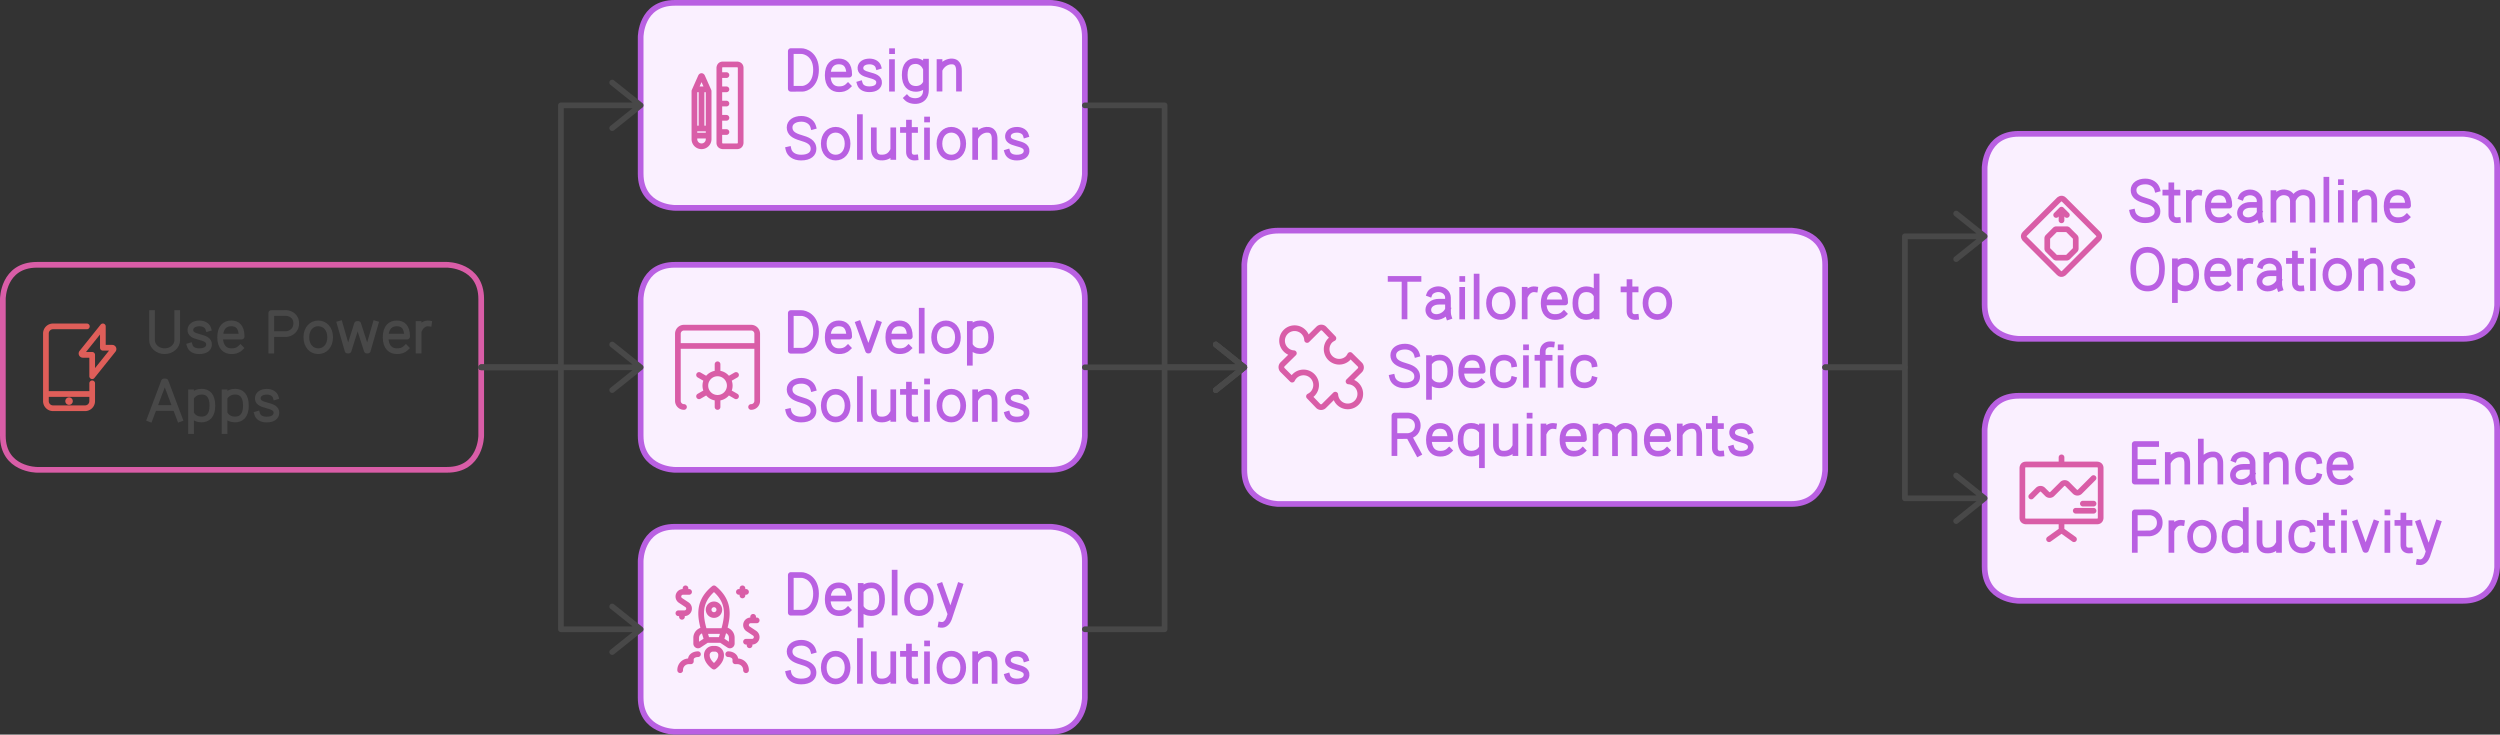 <svg width="878" height="258" viewBox="0 0 878 258" style="fill:none;stroke:none;fill-rule:evenodd;clip-rule:evenodd;stroke-linecap:round;stroke-linejoin:round;stroke-miterlimit:1.5;" version="1.1" xmlns="http://www.w3.org/2000/svg" xmlns:xlink="http://www.w3.org/1999/xlink"><rect x="0" y="0" width="878" height="258" fill="#333333" stroke="none"/><g id="blend" mix-blend-mode="multiply"><g id="g-root-ro_1lw580w1cb3b49" data-item-order="-19584" transform="matrix(1, 0, 0, 1, 436, 80)"><g id="ro_1lw580w1cb3b49-fill" stroke="none" fill="#FAF0FF" transform="matrix(1, 0, 0, 1, -11, -11)"><g xmlns="http://www.w3.org/2000/svg" transform="translate(12, 12)"><path d="M12 0 h 180 s12 0 12 12 v 72 s0 12 -12 12 h -180 s -12 0 -12 -12 v -72 s0 -12 12 -12"></path></g></g><g id="ro_1lw580w1cb3b49-stroke" fill="none" stroke-linecap="round" stroke-linejoin="round" stroke-miterlimit="1.5" stroke="#B960E2" stroke-width="2" transform="matrix(1, 0, 0, 1, -11, -11)"><g xmlns="http://www.w3.org/2000/svg" transform="translate(12, 12)"><path d="M12 0 h 180 s12 0 12 12 v 72 s0 12 -12 12 h -180 s -12 0 -12 -12 v -72 s0 -12 12 -12"></path></g></g></g><g id="g-root-ro_qpnxsw1caz4si" data-item-order="-12960" transform="matrix(1, 0, 0, 1, 696, 138)"><g id="ro_qpnxsw1caz4si-fill" stroke="none" fill="#FAF0FF" transform="matrix(1, 0, 0, 1, -11, -11)"><g xmlns="http://www.w3.org/2000/svg" transform="translate(12, 12)"><path d="M12 0 h 156 s12 0 12 12 v 48 s0 12 -12 12 h -156 s -12 0 -12 -12 v -48 s0 -12 12 -12"></path></g></g><g id="ro_qpnxsw1caz4si-stroke" fill="none" stroke-linecap="round" stroke-linejoin="round" stroke-miterlimit="1.5" stroke="#B960E2" stroke-width="2" transform="matrix(1, 0, 0, 1, -11, -11)"><g xmlns="http://www.w3.org/2000/svg" transform="translate(12, 12)"><path d="M12 0 h 156 s12 0 12 12 v 48 s0 12 -12 12 h -156 s -12 0 -12 -12 v -48 s0 -12 12 -12"></path></g></g></g><g id="g-root-ro_18hkfds1catgy6" data-item-order="-12960" transform="matrix(1, 0, 0, 1, 696, 46)"><g id="ro_18hkfds1catgy6-fill" stroke="none" fill="#FAF0FF" transform="matrix(1, 0, 0, 1, -11, -11)"><g xmlns="http://www.w3.org/2000/svg" transform="translate(12, 12)"><path d="M12 0 h 156 s12 0 12 12 v 48 s0 12 -12 12 h -156 s -12 0 -12 -12 v -48 s0 -12 12 -12"></path></g></g><g id="ro_18hkfds1catgy6-stroke" fill="none" stroke-linecap="round" stroke-linejoin="round" stroke-miterlimit="1.5" stroke="#B960E2" stroke-width="2" transform="matrix(1, 0, 0, 1, -11, -11)"><g xmlns="http://www.w3.org/2000/svg" transform="translate(12, 12)"><path d="M12 0 h 156 s12 0 12 12 v 48 s0 12 -12 12 h -156 s -12 0 -12 -12 v -48 s0 -12 12 -12"></path></g></g></g><g id="g-root-ro_1qa34kg1catiq5" data-item-order="-11232" transform="matrix(1, 0, 0, 1, 224, 0)"><g id="ro_1qa34kg1catiq5-fill" stroke="none" fill="#FAF0FF" transform="matrix(1, 0, 0, 1, -11, -11)"><g xmlns="http://www.w3.org/2000/svg" transform="translate(12, 12)"><path d="M12 0 h 132 s12 0 12 12 v 48 s0 12 -12 12 h -132 s -12 0 -12 -12 v -48 s0 -12 12 -12"></path></g></g><g id="ro_1qa34kg1catiq5-stroke" fill="none" stroke-linecap="round" stroke-linejoin="round" stroke-miterlimit="1.5" stroke="#B960E2" stroke-width="2" transform="matrix(1, 0, 0, 1, -11, -11)"><g xmlns="http://www.w3.org/2000/svg" transform="translate(12, 12)"><path d="M12 0 h 132 s12 0 12 12 v 48 s0 12 -12 12 h -132 s -12 0 -12 -12 v -48 s0 -12 12 -12"></path></g></g></g><g id="g-root-ro_8d3og1caxqfa" data-item-order="-11232" transform="matrix(1, 0, 0, 1, 224, 184)"><g id="ro_8d3og1caxqfa-fill" stroke="none" fill="#FAF0FF" transform="matrix(1, 0, 0, 1, -11, -11)"><g xmlns="http://www.w3.org/2000/svg" transform="translate(12, 12)"><path d="M12 0 h 132 s12 0 12 12 v 48 s0 12 -12 12 h -132 s -12 0 -12 -12 v -48 s0 -12 12 -12"></path></g></g><g id="ro_8d3og1caxqfa-stroke" fill="none" stroke-linecap="round" stroke-linejoin="round" stroke-miterlimit="1.5" stroke="#B960E2" stroke-width="2" transform="matrix(1, 0, 0, 1, -11, -11)"><g xmlns="http://www.w3.org/2000/svg" transform="translate(12, 12)"><path d="M12 0 h 132 s12 0 12 12 v 48 s0 12 -12 12 h -132 s -12 0 -12 -12 v -48 s0 -12 12 -12"></path></g></g></g><g id="g-root-ro_hs5bz41cb1y4o" data-item-order="-11232" transform="matrix(1, 0, 0, 1, 224, 92)"><g id="ro_hs5bz41cb1y4o-fill" stroke="none" fill="#FAF0FF" transform="matrix(1, 0, 0, 1, -11, -11)"><g xmlns="http://www.w3.org/2000/svg" transform="translate(12, 12)"><path d="M12 0 h 132 s12 0 12 12 v 48 s0 12 -12 12 h -132 s -12 0 -12 -12 v -48 s0 -12 12 -12"></path></g></g><g id="ro_hs5bz41cb1y4o-stroke" fill="none" stroke-linecap="round" stroke-linejoin="round" stroke-miterlimit="1.5" stroke="#B960E2" stroke-width="2" transform="matrix(1, 0, 0, 1, -11, -11)"><g xmlns="http://www.w3.org/2000/svg" transform="translate(12, 12)"><path d="M12 0 h 132 s12 0 12 12 v 48 s0 12 -12 12 h -132 s -12 0 -12 -12 v -48 s0 -12 12 -12"></path></g></g></g><path id="cu_hvwctc1caz4lp" d="M25 25 L 39 25 L 53 25 L 53 71 L 53 117 L 67 117 L 81 117 M71,125q2.5,-2,5,-4q5,-4,5,-4q0,0,-5,-4q-2.5,-2,-5,-4" transform="translate(356, 12)" style="fill:none;stroke-linecap:round;stroke-linejoin:round;stroke-miterlimit:1.5;stroke:#484848;stroke-width:2"></path><g id="g-root-rule_4m2u81cati4k" data-item-order="0" transform="matrix(1, 0, 0, 1, 236, 21)"><g id="rule_4m2u81cati4k-stroke" fill="none" stroke-linecap="round" stroke-linejoin="round" stroke-miterlimit="1.5" stroke="#D95DA7" stroke-width="1.6" transform="matrix(1.25, 0, 0, 1.25, -7.75, -14)"><g xmlns="http://www.w3.org/2000/svg" transform="translate(7, 12)"><path d="M9.5,21.5a2,2,0,0,1-4,0V8L7.3,3.957c.112-.251.294-.251.406,0L9.5,8Z M5.5 20.5L9.5 20.5 M5.5 18.5L9.5 18.5 M13.5 0.5h4s1 0 1 1v21s0 1 -1 1 h-4s-1 0 -1 -1v-21s0 -1 1 -1 M12.5 3.5L14.5 3.5 M12.5 7.5L14.5 7.5 M12.5 11.5L14.5 11.5 M12.5 15.5L14.5 15.5 M12.5 19.5L14.5 19.5 M5.722 7.5L9.278 7.5 M7.5 7.5L7.5 18.5"></path></g></g></g><path id="cu_v7cv6o1caz30m" d="M25 79 L 39 79 L 53 79 L 53 56 L 53 33 L 67 33 L 81 33 M71,41q2.5,-2,5,-4q5,-4,5,-4q0,0,-5,-4q-2.5,-2,-5,-4" transform="translate(616, 50)" style="fill:none;stroke-linecap:round;stroke-linejoin:round;stroke-miterlimit:1.5;stroke:#484848;stroke-width:2"></path><g id="g-root-arro_1lsego01catij1" data-item-order="0" transform="matrix(1, 0, 0, 1, 708, 67)"><g id="arro_1lsego01catij1-stroke" fill="none" stroke-linecap="round" stroke-linejoin="round" stroke-miterlimit="1.5" stroke="#D95DA7" stroke-width="1.6" transform="matrix(1.25, 0, 0, 1.25, -14, -9)"><g xmlns="http://www.w3.org/2000/svg" transform="translate(12, 8)"><path d="M5.222 4.222h13.556s1 0 1 1v13.556s0 1 -1 1 h-13.556s-1 0 -1 -1v-13.556s0 -1 1 -1" transform="matrix(0.707, -0.707, 0.707, 0.707, -4.971, 12)"></path><path d="M13.8,10.146A.5.5,0,0,0,13.45,10h-2.9a.5.5,0,0,0-.353.146L8.146,12.2A.5.5,0,0,0,8,12.55v2.9a.5.5,0,0,0,.146.353L10.2,17.854A.5.5,0,0,0,10.55,18h2.9a.5.5,0,0,0,.353-.146L15.854,15.8A.5.5,0,0,0,16,15.45v-2.9a.5.5,0,0,0-.146-.353Z M10.5 6L12 4.5L13.5 6 M12 4.5L12 7.5"></path></g></g></g><g id="g-root-tx_streamli_2qx281cath58" data-item-order="0" transform="matrix(1, 0, 0, 1, 744, 58)"><g id="tx_streamli_2qx281cath58-stroke" fill="none" stroke-linecap="square" stroke-linejoin="miter" stroke-miterlimit="4" stroke="#B960E2" stroke-width="2" transform="matrix(1, 0, 0, 1, -8, -7)"><g xmlns="http://www.w3.org/2000/svg" transform="translate(9, 8)"><path d="M12.596 7.457C12.165 5.893 10.545 4.732 8.456 4.732C6.008 4.732 4.307 5.931 4.307 7.754C4.307 9.724 5.771 10.685 8.275 11.406C10.473 12.045 12.71 12.812 12.71 15.288C12.71 16.951 11.397 18.346 8.34 18.346C5.868 18.346 4.287 17.106 3.923 15.483 M19.839 18.326C18.43 18.465 17.572 17.732 17.572 16.387V6.081M19.722 8.642H17.958M15.462 8.642H17.195 M27.355 8.609C25.974 8.419 24.726 9.319 24.084 10.619M23.729 8.773V18.123 M37.507 17.218C36.534 18.155 35.509 18.339 34.324 18.339C32.255 18.339 30.392 17.028 30.392 13.456C30.392 9.884 32.201 8.573 34.27 8.573C36.338 8.573 37.942 9.63 37.942 13.201H30.722 M42.108 10.246C42.472 9.28 43.888 8.567 45.228 8.567C47.082 8.567 48.584 9.88 48.584 11.499L48.59 12.957V15.571C48.59 16.614 48.565 17.353 48.867 18.278M48.21 12.957H45.482C42.979 12.957 41.679 14.343 41.679 15.837C41.679 17.331 42.917 18.341 44.533 18.341C46.515 18.341 48.141 16.888 48.541 15.732 M53.44 8.814L53.44 18.162M60.274 18.162L60.263 11.47C60.199 10.526 59.832 9.078 57.958 8.649C56.018 8.205 54.538 9.248 53.802 10.595M67.109 18.162V12.108C67.109 11.396 67.224 9.206 64.793 8.649C62.764 8.184 61.23 9.347 60.529 10.783 M72.026 4.125V18.126 M77.118 4.971H77.142M77.102 8.804V18.145 M82.029 8.78L82.029 18.128M88.863 18.128V12.074C88.863 11.362 88.959 8.79 86.576 8.587C84.818 8.437 83.129 9.562 82.353 10.956 M100.287 17.218C99.314 18.155 98.289 18.339 97.104 18.339C95.035 18.339 93.172 17.028 93.172 13.456C93.172 9.884 94.981 8.573 97.05 8.573C99.118 8.573 100.722 9.63 100.722 13.201H93.502 M4.183 35.438C4.183 40.143 6.23 42.326 9.238 42.326C12.247 42.326 14.293 40.143 14.293 35.438C14.293 30.733 12.077 28.721 9.238 28.721C6.4 28.721 4.183 30.733 4.183 35.438Z M18.823 32.774V46.393M19.189 34.124C20.072 33.027 21.253 32.558 22.562 32.558C24.743 32.558 26.322 33.904 26.322 37.476C26.322 41.047 24.638 42.323 22.456 42.323C21.185 42.323 19.899 41.783 19.189 40.719 M37.247 41.218C36.274 42.155 35.249 42.339 34.064 42.339C31.995 42.339 30.132 41.028 30.132 37.456C30.132 33.884 31.941 32.573 34.01 32.573C36.078 32.573 37.682 33.63 37.682 37.201H30.462 M45.335 32.609C43.954 32.419 42.706 33.319 42.064 34.619M41.709 32.773V42.123 M48.958 34.246C49.322 33.28 50.738 32.567 52.078 32.567C53.932 32.567 55.434 33.88 55.434 35.499L55.44 36.957V39.571C55.44 40.614 55.415 41.353 55.717 42.278M55.06 36.957H52.332C49.829 36.957 48.529 38.343 48.529 39.837C48.529 41.331 49.767 42.341 51.383 42.341C53.365 42.341 54.991 40.888 55.391 39.732 M63.239 42.326C61.83 42.465 60.972 41.732 60.972 40.387V30.081M63.122 32.642H61.358M58.862 32.642H60.595 M67.328 28.971H67.352M67.312 32.804V42.145 M80.037 37.457C80.037 40.522 78.166 42.34 75.858 42.34C73.55 42.34 71.679 40.522 71.679 37.457C71.679 34.392 73.55 32.573 75.858 32.573C78.166 32.573 80.037 34.392 80.037 37.457Z M84.229 32.78L84.229 42.128M91.063 42.128V36.074C91.063 35.362 91.159 32.79 88.776 32.587C87.018 32.437 85.329 33.562 84.553 34.956 M101.998 34.381C101.702 33.404 100.548 32.584 98.938 32.584C97.05 32.584 95.83 33.447 95.739 34.751C95.634 36.246 96.868 36.822 98.798 37.339C100.492 37.797 102.435 38.277 102.281 40.122C102.182 41.31 101.205 42.346 98.848 42.346C96.942 42.346 95.865 41.53 95.53 40.424"></path></g></g></g><g id="g-root-ro_dikhk01canu30" data-item-order="0" transform="matrix(1, 0, 0, 1, 0, 92)"><g id="ro_dikhk01canu30-stroke" fill="none" stroke-linecap="round" stroke-linejoin="round" stroke-miterlimit="1.5" stroke="#D95DA7" stroke-width="2" transform="matrix(1, 0, 0, 1, -11, -11)"><g xmlns="http://www.w3.org/2000/svg" transform="translate(12, 12)"><path d="M12 0 h 144 s12 0 12 12 v 48 s0 12 -12 12 h -144 s -12 0 -12 -12 v -48 s0 -12 12 -12"></path></g></g></g><g id="g-root-tx_deployso_qunnc01caxqf8" data-item-order="0" transform="matrix(1, 0, 0, 1, 272, 196)"><g id="tx_deployso_qunnc01caxqf8-stroke" fill="none" stroke-linecap="square" stroke-linejoin="miter" stroke-miterlimit="4" stroke="#B960E2" stroke-width="2" transform="matrix(1, 0, 0, 1, -8, -7)"><g xmlns="http://www.w3.org/2000/svg" transform="translate(9, 8)"><path d="M8.737 18.18L4.728 18.183V4.948C5.675 4.948 6.954 4.946 8.354 4.946C9.807 4.91 13.587 6.173 13.587 11.511C13.587 16.848 10.062 18.18 8.737 18.18Z M24.807 17.218C23.834 18.155 22.809 18.339 21.624 18.339C19.555 18.339 17.692 17.028 17.692 13.456C17.692 9.884 19.501 8.573 21.57 8.573C23.638 8.573 25.242 9.63 25.242 13.201H18.022 M29.283 8.774V22.393M29.649 10.124C30.532 9.027 31.713 8.558 33.022 8.558C35.203 8.558 36.782 9.904 36.782 13.476C36.782 17.047 35.098 18.323 32.916 18.323C31.645 18.323 30.359 17.783 29.649 16.72 M41.196 4.125V18.126 M53.907 13.457C53.907 16.522 52.036 18.34 49.728 18.34C47.42 18.34 45.549 16.522 45.549 13.457C45.549 10.392 47.42 8.573 49.728 8.573C52.036 8.573 53.907 10.392 53.907 13.457Z M57.449 22.437C59.003 22.683 59.925 21.233 60.282 20.286L64.133 8.691M57.273 8.691L60.614 18.1 M12.596 31.457C12.165 29.893 10.545 28.732 8.456 28.732C6.008 28.732 4.307 29.931 4.307 31.754C4.307 33.724 5.771 34.685 8.275 35.406C10.473 36.045 12.71 36.812 12.71 39.288C12.71 40.951 11.397 42.346 8.34 42.346C5.868 42.346 4.287 41.106 3.923 39.483 M24.667 37.457C24.667 40.522 22.796 42.34 20.488 42.34C18.18 42.34 16.309 40.522 16.309 37.457C16.309 34.392 18.18 32.573 20.488 32.573C22.796 32.573 24.667 34.392 24.667 37.457Z M28.996 28.125V42.126 M40.717 42.115L40.716 32.767M33.882 32.767L33.882 38.821C33.882 39.532 33.787 42.096 36.169 42.307C38.26 42.493 39.533 41.653 40.235 40.47 M48.489 42.326C47.08 42.465 46.222 41.732 46.222 40.387V30.081M48.372 32.642H46.608M44.112 32.642H45.845 M52.578 28.971H52.602M52.562 32.804V42.145 M65.287 37.457C65.287 40.522 63.416 42.34 61.108 42.34C58.8 42.34 56.929 40.522 56.929 37.457C56.929 34.392 58.8 32.573 61.108 32.573C63.416 32.573 65.287 34.392 65.287 37.457Z M69.479 32.78L69.479 42.128M76.313 42.128V36.074C76.313 35.362 76.409 32.79 74.026 32.587C72.268 32.437 70.579 33.562 69.803 34.956 M87.248 34.381C86.952 33.404 85.798 32.584 84.188 32.584C82.3 32.584 81.08 33.447 80.989 34.751C80.884 36.246 82.118 36.822 84.048 37.339C85.742 37.797 87.685 38.277 87.531 40.122C87.432 41.31 86.455 42.346 84.098 42.346C82.192 42.346 81.115 41.53 80.78 40.424"></path></g></g></g><path id="cu_dgpbs01caz28c" d="M25 125 L 39 125 L 53 125 L 53 79 L 53 33 L 67 33 L 81 33 M71,41q2.5,-2,5,-4q5,-4,5,-4q0,0,-5,-4q-2.5,-2,-5,-4" transform="translate(144, 4)" style="fill:none;stroke-linecap:round;stroke-linejoin:round;stroke-miterlimit:1.5;stroke:#484848;stroke-width:2"></path><g id="g-root-1_mdl0ps1canwg3" data-item-order="0" transform="matrix(1, 0, 0, 1, 12, 113)"><g id="1_mdl0ps1canwg3-stroke" fill="none" stroke-linecap="round" stroke-linejoin="round" stroke-miterlimit="1.5" stroke="#DF5E59" stroke-width="1.6" transform="matrix(1.25, 0, 0, 1.25, -11.5, -14)"><g xmlns="http://www.w3.org/2000/svg" transform="translate(10, 12)"><path d="M15.5 19.5L2.5 19.5 M9,21.25a.25.25,0,0,1,.25.25h0a.25.25,0,0,1-.25.25H9a.25.25,0,0,1-.25-.25h0A.25.25,0,0,1,9,21.25 M9 21.25L9 21.25 M15.5,16.5v5a2,2,0,0,1-2,2h-9a2,2,0,0,1-2-2V2.5a2,2,0,0,1,2-2H14 M18.5.5,12.589,7.882a.376.376,0,0,0,.286.618H15.5v6l5.911-7.382a.376.376,0,0,0-.286-.618H18.5Z"></path></g></g></g><g id="g-root-tx_usepower_144v17k1canu2y" data-item-order="0" transform="matrix(1, 0, 0, 1, 48, 104)"><g id="tx_usepower_144v17k1canu2y-stroke" fill="none" stroke-linecap="square" stroke-linejoin="miter" stroke-miterlimit="4" stroke="#484848" stroke-width="2" transform="matrix(1, 0, 0, 1, -8, -7)"><g xmlns="http://www.w3.org/2000/svg" transform="translate(9, 8)"><path d="M4.399 4.947V14.478C4.399 16.611 6.379 18.34 8.821 18.34C11.263 18.34 13.242 16.611 13.242 14.478V4.947 M24.128 10.381C23.832 9.404 22.678 8.584 21.068 8.584C19.18 8.584 17.96 9.447 17.869 10.751C17.764 12.246 18.998 12.822 20.928 13.339C22.622 13.797 24.565 14.277 24.411 16.122C24.312 17.311 23.335 18.346 20.978 18.346C19.072 18.346 17.995 17.53 17.66 16.424 M35.427 17.218C34.454 18.155 33.429 18.339 32.244 18.339C30.175 18.339 28.312 17.028 28.312 13.456C28.312 9.884 30.121 8.573 32.19 8.573C34.258 8.573 35.862 9.63 35.862 13.201H28.642 M46.271 18.131V4.944L51.55 4.928C52.648 4.967 55.033 5.749 55.033 8.572C55.033 11.394 52.648 12.254 51.55 12.331L46.799 12.345 M66.947 13.457C66.947 16.522 65.076 18.34 62.768 18.34C60.46 18.34 58.589 16.522 58.589 13.457C58.589 10.392 60.46 8.573 62.768 8.573C65.076 8.573 66.947 10.392 66.947 13.457Z M70.338 8.69L73.053 18.119L73.431 18.119L76.373 8.782H76.808L79.814 18.119H80.164L82.881 8.69 M93.547 17.218C92.574 18.155 91.549 18.339 90.364 18.339C88.295 18.339 86.432 17.028 86.432 13.456C86.432 9.884 88.241 8.573 90.31 8.573C92.378 8.573 93.982 9.63 93.982 13.201H86.762 M101.635 8.609C100.254 8.419 99.006 9.319 98.364 10.619M98.009 8.773V18.123 M3.624 42.145L8.572 28.973L9.16 28.973L14.124 42.145M5.441 38.294H12.3 M18.093 32.774V46.393M18.459 34.124C19.342 33.027 20.523 32.558 21.832 32.558C24.013 32.558 25.592 33.904 25.592 37.476C25.592 41.047 23.908 42.323 21.726 42.323C20.455 42.323 19.169 41.783 18.459 40.719 M29.863 32.774V46.393M30.229 34.124C31.112 33.027 32.293 32.558 33.602 32.558C35.783 32.558 37.362 33.904 37.362 37.476C37.362 41.047 35.678 42.323 33.496 42.323C32.225 42.323 30.939 41.783 30.229 40.719 M47.798 34.381C47.502 33.404 46.348 32.584 44.738 32.584C42.85 32.584 41.63 33.447 41.539 34.751C41.434 36.246 42.668 36.822 44.598 37.339C46.292 37.797 48.235 38.277 48.081 40.122C47.982 41.31 47.005 42.346 44.648 42.346C42.742 42.346 41.665 41.53 41.33 40.424"></path></g></g></g><g id="g-root-sett_v3lucg1cb1wjr" data-item-order="0" transform="matrix(1, 0, 0, 1, 236, 113)"><g id="sett_v3lucg1cb1wjr-stroke" fill="none" stroke-linecap="round" stroke-linejoin="round" stroke-miterlimit="1.5" stroke="#D95DA7" stroke-width="0.933" transform="matrix(2.143, 0, 0, 2.143, -24.714, -24.714)"><g xmlns="http://www.w3.org/2000/svg" transform="translate(12, 12)"><path d="M1.5,13.5a1,1,0,0,1-1-1V1.5a1,1,0,0,1,1-1h11a1,1,0,0,1,1,1v11a1,1,0,0,1-1,1 M0.5 3.5L13.5 3.5 M7 6.5L7 8 M3.97 8.25L5.27 9 M3.97 11.75L5.27 11 M7 13.5L7 12 M10.03 11.75L8.73 11 M10.03 8.25L8.73 9 M5 10a2 2 0 1 0 4 0a2 2 0 1 0 -4 0"></path></g></g></g><g id="g-root-tx_develops_18efvmo1cb1y4m" data-item-order="0" transform="matrix(1, 0, 0, 1, 272, 104)"><g id="tx_develops_18efvmo1cb1y4m-stroke" fill="none" stroke-linecap="square" stroke-linejoin="miter" stroke-miterlimit="4" stroke="#B960E2" stroke-width="2" transform="matrix(1, 0, 0, 1, -8, -7)"><g xmlns="http://www.w3.org/2000/svg" transform="translate(9, 8)"><path d="M8.737 18.18L4.728 18.183V4.948C5.675 4.948 6.954 4.946 8.354 4.946C9.807 4.91 13.587 6.173 13.587 11.511C13.587 16.848 10.062 18.18 8.737 18.18Z M24.807 17.218C23.834 18.155 22.809 18.339 21.624 18.339C19.555 18.339 17.692 17.028 17.692 13.456C17.692 9.884 19.501 8.573 21.57 8.573C23.638 8.573 25.242 9.63 25.242 13.201H18.022 M35.443 8.691L32.073 18.119L31.872 18.119L28.468 8.691 M46.087 17.218C45.114 18.155 44.089 18.339 42.904 18.339C40.835 18.339 38.971 17.028 38.971 13.456C38.971 9.884 40.781 8.573 42.85 8.573C44.918 8.573 46.522 9.63 46.522 13.201H39.302 M50.706 4.125V18.126 M63.417 13.457C63.417 16.522 61.546 18.34 59.238 18.34C56.93 18.34 55.059 16.522 55.059 13.457C55.059 10.392 56.93 8.573 59.238 8.573C61.546 8.573 63.417 10.392 63.417 13.457Z M67.603 8.774V22.393M67.969 10.124C68.852 9.027 70.033 8.558 71.342 8.558C73.523 8.558 75.102 9.904 75.102 13.476C75.102 17.047 73.418 18.323 71.236 18.323C69.965 18.323 68.679 17.783 67.969 16.72 M12.596 31.457C12.165 29.893 10.545 28.732 8.456 28.732C6.008 28.732 4.307 29.931 4.307 31.754C4.307 33.724 5.771 34.685 8.275 35.406C10.473 36.045 12.71 36.812 12.71 39.288C12.71 40.951 11.397 42.346 8.34 42.346C5.868 42.346 4.287 41.106 3.923 39.483 M24.667 37.457C24.667 40.522 22.796 42.34 20.488 42.34C18.18 42.34 16.309 40.522 16.309 37.457C16.309 34.392 18.18 32.573 20.488 32.573C22.796 32.573 24.667 34.392 24.667 37.457Z M28.996 28.125V42.126 M40.717 42.115L40.716 32.767M33.882 32.767L33.882 38.821C33.882 39.532 33.787 42.096 36.169 42.307C38.26 42.493 39.533 41.653 40.235 40.47 M48.489 42.326C47.08 42.465 46.222 41.732 46.222 40.387V30.081M48.372 32.642H46.608M44.112 32.642H45.845 M52.578 28.971H52.602M52.562 32.804V42.145 M65.287 37.457C65.287 40.522 63.416 42.34 61.108 42.34C58.8 42.34 56.929 40.522 56.929 37.457C56.929 34.392 58.8 32.573 61.108 32.573C63.416 32.573 65.287 34.392 65.287 37.457Z M69.479 32.78L69.479 42.128M76.313 42.128V36.074C76.313 35.362 76.409 32.79 74.026 32.587C72.268 32.437 70.579 33.562 69.803 34.956 M87.248 34.381C86.952 33.404 85.798 32.584 84.188 32.584C82.3 32.584 81.08 33.447 80.989 34.751C80.884 36.246 82.118 36.822 84.048 37.339C85.742 37.797 87.685 38.277 87.531 40.122C87.432 41.31 86.455 42.346 84.098 42.346C82.192 42.346 81.115 41.53 80.78 40.424"></path></g></g></g><g id="g-root-tx_tailored_hx57ts1cb3aj3" data-item-order="0" transform="matrix(1, 0, 0, 1, 484, 92)"><g id="tx_tailored_hx57ts1cb3aj3-stroke" fill="none" stroke-linecap="square" stroke-linejoin="miter" stroke-miterlimit="4" stroke="#B960E2" stroke-width="2" transform="matrix(1, 0, 0, 1, -8, -7)"><g xmlns="http://www.w3.org/2000/svg" transform="translate(9, 8)"><path d="M13.173 4.945C9.91 4.945 6.647 4.95 3.384 4.95M8.27 18.124V5.456 M17.048 10.246C17.412 9.28 18.828 8.567 20.168 8.567C22.022 8.567 23.524 9.88 23.524 11.499L23.53 12.957V15.571C23.53 16.614 23.505 17.353 23.806 18.278M23.15 12.957H20.422C17.919 12.957 16.619 14.343 16.619 15.837C16.619 17.331 17.857 18.341 19.473 18.341C21.455 18.341 23.081 16.888 23.481 15.732 M28.538 4.971H28.562M28.522 8.804V18.145 M33.586 4.125V18.126 M46.297 13.457C46.297 16.522 44.426 18.34 42.118 18.34C39.81 18.34 37.939 16.522 37.939 13.457C37.939 10.392 39.81 8.573 42.118 8.573C44.426 8.573 46.297 10.392 46.297 13.457Z M54.095 8.609C52.714 8.419 51.466 9.319 50.824 10.619M50.469 8.773V18.123 M64.247 17.218C63.274 18.155 62.249 18.339 61.064 18.339C58.995 18.339 57.132 17.028 57.132 13.456C57.132 9.884 58.941 8.573 61.01 8.573C63.078 8.573 64.682 9.63 64.682 13.201H57.462 M75.73 18.124V4.123M75.37 16.773C74.508 17.871 73.41 18.34 72.1 18.34C69.919 18.34 68.267 17.029 68.267 13.458C68.267 9.886 70.024 8.575 72.206 8.575C73.475 8.575 74.685 9.114 75.37 10.175 M89.549 18.326C88.14 18.465 87.282 17.732 87.282 16.387V6.081M89.432 8.642H87.668M85.172 8.642H86.905 M101.257 13.457C101.257 16.522 99.386 18.34 97.078 18.34C94.77 18.34 92.899 16.522 92.899 13.457C92.899 10.392 94.77 8.573 97.078 8.573C99.386 8.573 101.257 10.392 101.257 13.457Z M12.596 31.457C12.165 29.893 10.545 28.732 8.456 28.732C6.008 28.732 4.307 29.931 4.307 31.754C4.307 33.724 5.771 34.685 8.275 35.406C10.473 36.045 12.71 36.812 12.71 39.288C12.71 40.951 11.397 42.346 8.34 42.346C5.868 42.346 4.287 41.106 3.923 39.483 M16.863 32.774V46.393M17.229 34.124C18.112 33.027 19.293 32.558 20.602 32.558C22.783 32.558 24.362 33.904 24.362 37.476C24.362 41.047 22.678 42.323 20.496 42.323C19.225 42.323 17.939 41.783 17.229 40.719 M35.287 41.218C34.314 42.155 33.289 42.339 32.104 42.339C30.035 42.339 28.172 41.028 28.172 37.456C28.172 33.884 29.981 32.573 32.05 32.573C34.118 32.573 35.722 33.63 35.722 37.201H28.502 M46.582 40.254C46.21 41.649 44.642 42.339 43.173 42.339C41.036 42.339 39.27 41.028 39.27 37.456C39.27 33.884 41.139 32.573 43.277 32.573C44.784 32.573 46.434 33.41 46.667 34.915 M50.928 28.971H50.952M50.912 32.804V42.145 M59.954 27.926C59.786 27.908 59.505 27.907 59.377 27.907C57.798 27.907 56.8 29.035 56.8 30.425V42.129M59.225 32.664H57.136M54.948 32.664H56.474 M63.098 28.971H63.122M63.082 32.804V42.145 M74.822 40.254C74.45 41.649 72.882 42.339 71.413 42.339C69.276 42.339 67.51 41.028 67.51 37.456C67.51 33.884 69.379 32.573 71.517 32.573C73.024 32.573 74.674 33.41 74.907 34.915 M4.725 66.133V52.945L9.521 52.93C10.591 52.967 12.912 53.729 12.912 56.477C12.912 59.224 10.591 60.061 9.521 60.136L5.274 60.15M13.139 66.249L10.028 60.514 M23.947 65.218C22.974 66.155 21.949 66.339 20.764 66.339C18.695 66.339 16.831 65.028 16.831 61.456C16.831 57.884 18.641 56.573 20.71 56.573C22.778 56.573 24.382 57.63 24.382 61.201H17.162 M35.45 56.774V70.393M35.029 58.057C34.152 57.008 32.993 56.558 31.711 56.558C29.53 56.558 27.951 57.904 27.951 61.476C27.951 65.047 29.636 66.323 31.817 66.323C33.056 66.323 34.309 65.81 35.029 64.799 M47.207 66.115L47.206 56.767M40.372 56.767L40.372 62.821C40.372 63.532 40.277 66.096 42.659 66.308C44.75 66.493 46.023 65.653 46.725 64.47 M52.188 52.971H52.212M52.172 56.804V66.145 M60.705 56.609C59.324 56.419 58.076 57.319 57.434 58.619M57.079 56.773V66.123 M70.857 65.218C69.884 66.155 68.859 66.339 67.674 66.339C65.605 66.339 63.742 65.028 63.742 61.456C63.742 57.884 65.551 56.573 67.62 56.573C69.688 56.573 71.292 57.63 71.292 61.201H64.072 M75.36 56.814L75.36 66.162M82.194 66.162L82.183 59.47C82.119 58.526 81.752 57.078 79.878 56.649C77.938 56.205 76.458 57.248 75.722 58.595M89.029 66.162V60.108C89.029 59.396 89.144 57.206 86.713 56.649C84.684 56.184 83.149 57.347 82.449 58.783 M100.457 65.218C99.484 66.155 98.459 66.339 97.274 66.339C95.205 66.339 93.341 65.028 93.341 61.456C93.341 57.884 95.151 56.573 97.22 56.573C99.288 56.573 100.892 57.63 100.892 61.201H93.672 M104.939 56.78L104.939 66.128M111.773 66.128V60.074C111.773 59.362 111.869 56.79 109.486 56.587C107.728 56.437 106.039 57.562 105.263 58.956 M119.519 66.326C118.11 66.466 117.252 65.732 117.252 64.387V54.081M119.402 56.642H117.638M115.142 56.642H116.875 M129.588 58.381C129.292 57.404 128.138 56.584 126.528 56.584C124.64 56.584 123.42 57.447 123.329 58.751C123.224 60.246 124.458 60.822 126.388 61.339C128.082 61.797 130.025 62.277 129.871 64.122C129.772 65.311 128.795 66.346 126.438 66.346C124.532 66.346 123.455 65.53 123.12 64.424"></path></g></g></g><path id="cu_dgpbs01caz28a" d="M25 33 L 53 33 L 81 33 M71,41q2.5,-2,5,-4q5,-4,5,-4q0,0,-5,-4q-2.5,-2,-5,-4" transform="translate(144, 96)" style="fill:none;stroke-linecap:round;stroke-linejoin:round;stroke-miterlimit:1.5;stroke:#484848;stroke-width:2"></path><path id="cu_qrjd281caz3sz" d="M25 33 L 53 33 L 81 33 M71,41q2.5,-2,5,-4q5,-4,5,-4q0,0,-5,-4q-2.5,-2,-5,-4" transform="translate(356, 96)" style="fill:none;stroke-linecap:round;stroke-linejoin:round;stroke-miterlimit:1.5;stroke:#484848;stroke-width:2"></path><path id="cu_qrjd281caz3sw" d="M25 125 L 39 125 L 53 125 L 53 79 L 53 33 L 67 33 L 81 33 M71,41q2.5,-2,5,-4q5,-4,5,-4q0,0,-5,-4q-2.5,-2,-5,-4" transform="translate(356, 96)" style="fill:none;stroke-linecap:round;stroke-linejoin:round;stroke-miterlimit:1.5;stroke:#484848;stroke-width:2"></path><g id="g-root-1_1urs89s1cb3abk" data-item-order="0" transform="matrix(1, 0, 0, 1, 448, 113)"><g id="1_1urs89s1cb3abk-stroke" fill="none" stroke-linecap="round" stroke-linejoin="round" stroke-miterlimit="1.5" stroke="#D95DA7" stroke-width="0.933" transform="matrix(2.143, 0, 0, 2.143, -24.714, -24.714)"><g xmlns="http://www.w3.org/2000/svg" transform="translate(12, 12)"><path d="M4.09,1.19a2,2,0,0,1,.6,1.33L6.52.7a.67.67,0,0,1,1,0L9,2.24a2.18,2.18,0,0,0-.57.4,2.06,2.06,0,0,0,2.91,2.91,2.18,2.18,0,0,0,.4-.57L13.3,6.52a.67.67,0,0,1,0,1L11.48,9.31a2.05,2.05,0,1,1-2.17,2.17L7.48,13.3a.67.67,0,0,1-1,0L5,11.76a2.18,2.18,0,0,0,.57-.4A2.06,2.06,0,0,0,2.64,8.45a2.18,2.18,0,0,0-.4.57L.7,7.48a.67.67,0,0,1,0-1L2.52,4.69a2,2,0,0,1-1.33-.6,2.05,2.05,0,0,1,2.9-2.9Z"></path></g></g></g><path id="cu_hvwctc1caz4lr" d="M25 25 L 39 25 L 53 25 L 53 71 L 53 117 L 67 117 L 81 117 M71,125q2.5,-2,5,-4q5,-4,5,-4q0,0,-5,-4q-2.5,-2,-5,-4" transform="translate(144, 104)" style="fill:none;stroke-linecap:round;stroke-linejoin:round;stroke-miterlimit:1.5;stroke:#484848;stroke-width:2"></path><path id="cu_v7cv6o1caz30j" d="M25 25 L 39 25 L 53 25 L 53 48 L 53 71 L 67 71 L 81 71 M71,79q2.5,-2,5,-4q5,-4,5,-4q0,0,-5,-4q-2.5,-2,-5,-4" transform="translate(616, 104)" style="fill:none;stroke-linecap:round;stroke-linejoin:round;stroke-miterlimit:1.5;stroke:#484848;stroke-width:2"></path><g id="g-root-tx_designso_dg2l7k1catgjn" data-item-order="0" transform="matrix(1, 0, 0, 1, 272, 12)"><g id="tx_designso_dg2l7k1catgjn-stroke" fill="none" stroke-linecap="square" stroke-linejoin="miter" stroke-miterlimit="4" stroke="#B960E2" stroke-width="2" transform="matrix(1, 0, 0, 1, -8, -7)"><g xmlns="http://www.w3.org/2000/svg" transform="translate(9, 8)"><path d="M8.737 18.18L4.728 18.183V4.948C5.675 4.948 6.954 4.946 8.354 4.946C9.807 4.91 13.587 6.173 13.587 11.511C13.587 16.848 10.062 18.18 8.737 18.18Z M24.807 17.218C23.834 18.155 22.809 18.339 21.624 18.339C19.555 18.339 17.692 17.028 17.692 13.456C17.692 9.884 19.501 8.573 21.57 8.573C23.638 8.573 25.242 9.63 25.242 13.201H18.022 M35.448 10.381C35.152 9.404 33.998 8.584 32.388 8.584C30.5 8.584 29.28 9.447 29.189 10.751C29.084 12.246 30.318 12.822 32.248 13.339C33.942 13.797 35.885 14.277 35.731 16.122C35.632 17.311 34.655 18.346 32.298 18.346C30.392 18.346 29.315 17.53 28.98 16.424 M40.278 4.971H40.302M40.262 8.804V18.145 M52.199 8.652V18.654C52.199 23.351 46.906 23.001 45.471 21.47M51.865 16.573C51.185 17.661 49.961 18.214 48.675 18.214C46.494 18.214 44.737 16.903 44.737 13.331C44.737 9.76 46.388 8.449 48.57 8.449C49.838 8.449 51.143 9.129 51.865 10.502 M56.959 8.78L56.959 18.128M63.793 18.128V12.074C63.793 11.362 63.889 8.79 61.506 8.587C59.748 8.437 58.059 9.562 57.283 10.956 M12.596 31.457C12.165 29.893 10.545 28.732 8.456 28.732C6.008 28.732 4.307 29.931 4.307 31.754C4.307 33.724 5.771 34.685 8.275 35.406C10.473 36.045 12.71 36.812 12.71 39.288C12.71 40.951 11.397 42.346 8.34 42.346C5.868 42.346 4.287 41.106 3.923 39.483 M24.667 37.457C24.667 40.522 22.796 42.34 20.488 42.34C18.18 42.34 16.309 40.522 16.309 37.457C16.309 34.392 18.18 32.573 20.488 32.573C22.796 32.573 24.667 34.392 24.667 37.457Z M28.996 28.125V42.126 M40.717 42.115L40.716 32.767M33.882 32.767L33.882 38.821C33.882 39.532 33.787 42.096 36.169 42.307C38.26 42.493 39.533 41.653 40.235 40.47 M48.489 42.326C47.08 42.465 46.222 41.732 46.222 40.387V30.081M48.372 32.642H46.608M44.112 32.642H45.845 M52.578 28.971H52.602M52.562 32.804V42.145 M65.287 37.457C65.287 40.522 63.416 42.34 61.108 42.34C58.8 42.34 56.929 40.522 56.929 37.457C56.929 34.392 58.8 32.573 61.108 32.573C63.416 32.573 65.287 34.392 65.287 37.457Z M69.479 32.78L69.479 42.128M76.313 42.128V36.074C76.313 35.362 76.409 32.79 74.026 32.587C72.268 32.437 70.579 33.562 69.803 34.956 M87.248 34.381C86.952 33.404 85.798 32.584 84.188 32.584C82.3 32.584 81.08 33.447 80.989 34.751C80.884 36.246 82.118 36.822 84.048 37.339C85.742 37.797 87.685 38.277 87.531 40.122C87.432 41.31 86.455 42.346 84.098 42.346C82.192 42.346 81.115 41.53 80.78 40.424"></path></g></g></g><g id="g-root-grap_v5hfxc1caz409" data-item-order="0" transform="matrix(1, 0, 0, 1, 708, 159)"><g id="grap_v5hfxc1caz409-stroke" fill="none" stroke-linecap="round" stroke-linejoin="round" stroke-miterlimit="1.5" stroke="#D95DA7" stroke-width="1.6" transform="matrix(1.25, 0, 0, 1.25, -12.75, -14)"><g xmlns="http://www.w3.org/2000/svg" transform="translate(11, 12)"><path d="M2.004 2.5h20s1 0 1 1v14s0 1 -1 1 h-20s-1 0 -1 -1v-14s0 -1 1 -1 M3.5,11.5,5.389,9.615a1,1,0,0,1,1.415,0l1.178,1.178a1,1,0,0,0,1.414,0l2.8-2.8a1,1,0,0,1,1.414,0l2.151,2.151a1,1,0,0,0,1.414,0L21,6.315 M18.004 13.5L21.004 13.5 M21.004 15.5L16.004 15.5 M12.004 0.5L12.004 2.5 M12.004 18.5L12.004 21 M12.004 21L8.504 23.5 M12.004 21L15.504 23.5"></path></g></g></g><g id="g-root-tx_enhancep_18gxyao1caz2fc" data-item-order="0" transform="matrix(1, 0, 0, 1, 744, 150)"><g id="tx_enhancep_18gxyao1caz2fc-stroke" fill="none" stroke-linecap="square" stroke-linejoin="miter" stroke-miterlimit="4" stroke="#B960E2" stroke-width="2" transform="matrix(1, 0, 0, 1, -7, -7)"><g xmlns="http://www.w3.org/2000/svg" transform="translate(8, 8)"><path d="M12.287 18.137L4.724 18.142V4.95C5.672 4.95 10.846 4.95 12.246 4.95M11.234 11.297H5.188 M16.329 8.78L16.329 18.128M23.163 18.128V12.074C23.163 11.362 23.259 8.79 20.876 8.587C19.118 8.437 17.429 9.562 16.653 10.956 M27.928 4.086V18.128M34.792 18.128V12.074C34.792 11.363 34.888 8.791 32.495 8.587C30.741 8.439 29.056 9.547 28.269 10.928 M39.628 10.246C39.992 9.28 41.408 8.567 42.748 8.567C44.602 8.567 46.104 9.88 46.104 11.499L46.11 12.957V15.571C46.11 16.614 46.085 17.353 46.386 18.278M45.73 12.957H43.002C40.499 12.957 39.199 14.343 39.199 15.837C39.199 17.331 40.437 18.341 42.053 18.341C44.035 18.341 45.661 16.888 46.061 15.732 M50.939 8.78L50.939 18.128M57.773 18.128V12.074C57.773 11.362 57.869 8.79 55.486 8.587C53.728 8.437 52.039 9.562 51.263 10.956 M69.362 16.254C68.99 17.649 67.422 18.339 65.953 18.339C63.816 18.339 62.05 17.028 62.05 13.456C62.05 9.884 63.919 8.573 66.057 8.573C67.564 8.573 69.214 9.41 69.447 10.915 M80.177 17.218C79.204 18.155 78.179 18.339 76.994 18.339C74.925 18.339 73.061 17.028 73.061 13.456C73.061 9.884 74.871 8.573 76.94 8.573C79.008 8.573 80.612 9.63 80.612 13.201H73.392 M4.741 42.131V28.944L10.02 28.928C11.118 28.967 13.503 29.749 13.503 32.572C13.503 35.394 11.118 36.254 10.02 36.331L5.269 36.345 M21.225 32.609C19.844 32.419 18.596 33.319 17.954 34.619M17.599 32.773V42.123 M32.527 37.457C32.527 40.522 30.656 42.34 28.348 42.34C26.04 42.34 24.169 40.522 24.169 37.457C24.169 34.392 26.04 32.573 28.348 32.573C30.656 32.573 32.527 34.392 32.527 37.457Z M43.72 42.124V28.123M43.36 40.773C42.498 41.871 41.4 42.34 40.09 42.34C37.909 42.34 36.257 41.029 36.257 37.458C36.257 33.886 38.014 32.575 40.196 32.575C41.465 32.575 42.675 33.114 43.36 34.175 M55.377 42.115L55.376 32.767M48.542 32.767L48.542 38.821C48.542 39.532 48.447 42.096 50.829 42.307C52.92 42.493 54.193 41.653 54.895 40.47 M66.992 40.254C66.62 41.649 65.052 42.339 63.583 42.339C61.446 42.339 59.68 41.028 59.68 37.456C59.68 33.884 61.549 32.573 63.687 32.573C65.194 32.573 66.844 33.41 67.077 34.915 M74.129 42.326C72.72 42.465 71.862 41.732 71.862 40.387V30.081M74.012 32.642H72.248M69.752 32.642H71.485 M78.218 28.971H78.242M78.202 32.804V42.145 M89.283 32.691L85.913 42.119L85.712 42.119L82.308 32.691 M93.458 28.971H93.482M93.442 32.804V42.145 M101.339 42.326C99.93 42.465 99.072 41.732 99.072 40.387V30.081M101.222 32.642H99.458M96.962 32.642H98.695 M104.599 46.437C106.153 46.683 107.075 45.233 107.432 44.286L111.283 32.691M104.423 32.691L107.764 42.1"></path></g></g></g><g id="g-root-laun_djtm1s1caxoud" data-item-order="0" transform="matrix(1, 0, 0, 1, 236, 205)"><g id="laun_djtm1s1caxoud-stroke" fill="none" stroke-linecap="round" stroke-linejoin="round" stroke-miterlimit="1.5" stroke="#D95DA7" stroke-width="1.6" transform="matrix(1.25, 0, 0, 1.25, -14, -14)"><g xmlns="http://www.w3.org/2000/svg" transform="translate(12, 12)"><path d="M8.27 12.5L13.73 12.5 M13,19.37c0,1.76-2,3.13-2,3.13s-2-1.37-2-3.13a1.74,1.74,0,0,1,2-1.87A1.74,1.74,0,0,1,13,19.37Z M19 0.5L19 2.5 M20 1.5L18 1.5 M23,9.5H21.3A1.3,1.3,0,0,0,20,10.8a1.31,1.31,0,0,0,.58,1.09l1.84,1.22A1.31,1.31,0,0,1,23,14.2a1.3,1.3,0,0,1-1.3,1.3H20 M22 9.5L22 8.5 M21 16.5L21 15.5 M4,1.5H2.3A1.3,1.3,0,0,0,1,2.8a1.31,1.31,0,0,0,.58,1.09L3.42,5.11A1.31,1.31,0,0,1,4,6.2,1.3,1.3,0,0,1,2.7,7.5H1 M3 1.5L3 0.5 M2 8.5L2 7.5 M11,.5C5.5,5,7.56,10,9,15h4C14.44,10,16.5,5,11,.5Z M8.11,12l-1,.52A2.17,2.17,0,0,0,6,14.36V16a.53.53,0,0,0,.26.47.47.47,0,0,0,.52,0L9,15 M13.89,11.93l1,.54A2.17,2.17,0,0,1,16,14.36V16a.53.53,0,0,1-.26.47.47.47,0,0,1-.52,0L13,15 M9.5 6.5a1.5 1.5 0 1 0 3 0a1.5 1.5 0 1 0 -3 0 M6.5,19c-1,0-2,.55-2,1.5,0,.08,0,.43,0,.5H4a2.44,2.44,0,0,0-2.5,2.5 M15,19c.95,0,2,.55,2,1.5,0,.08,0,.43,0,.5h.5A2.44,2.44,0,0,1,20,23.5"></path></g></g></g></g></svg>